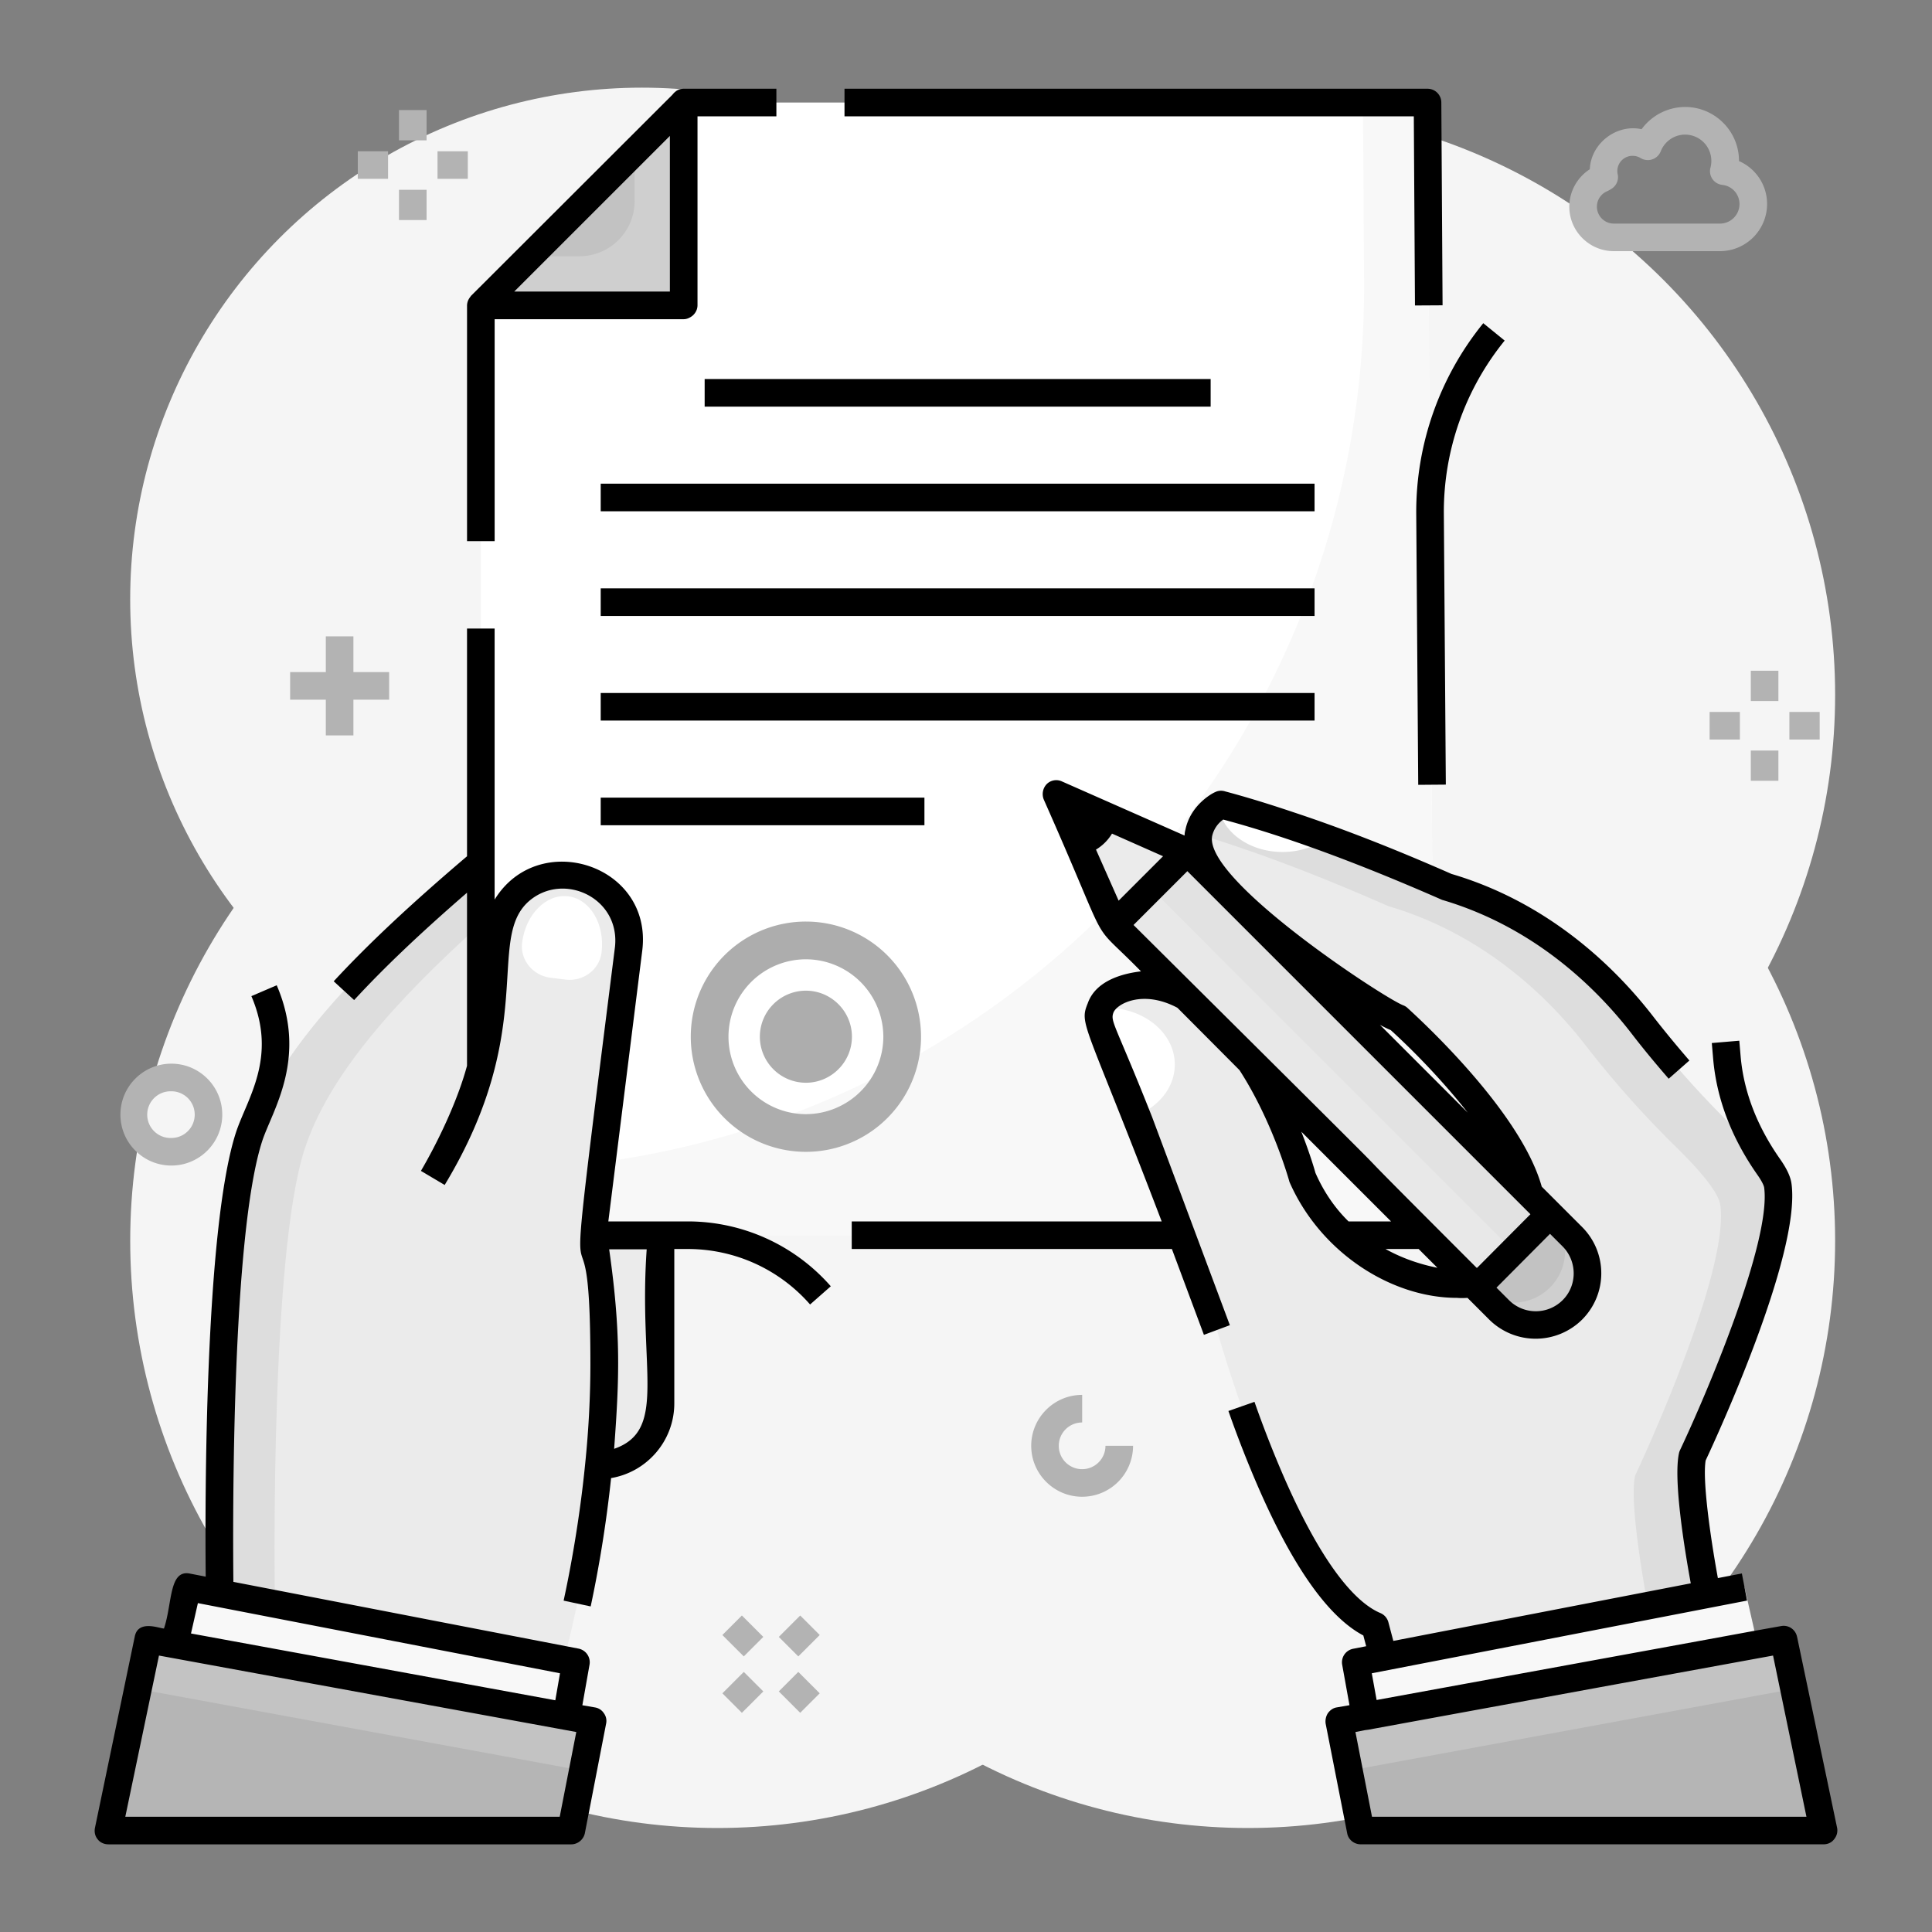 <svg xmlns="http://www.w3.org/2000/svg" viewBox="0 0 70 70" id="TrademarkRegistration"><rect x="0" y="0" width="70" height="70" fill="#808080" stroke="none"/><circle cx="45.214" cy="25.175" r="21.276" fill="#f5f5f5" class="coloredf8fe svgShape"></circle><circle cx="45.214" cy="44.956" r="21.276" fill="#f5f5f5" class="coloredf8fe svgShape"></circle><circle cx="25.994" cy="44.956" r="21.276" fill="#f5f5f5" class="coloredf8fe svgShape"></circle><circle cx="23.256" cy="21.715" r="18.539" fill="#f5f5f5" class="coloredf8fe svgShape"></circle><path fill="#c2c2c2" d="M24.773 3.715v7.35h-7.351z" class="colorf5928f svgShape"></path><path fill="#cfcfcf" d="M24.773 3.715v7.35h-7.35l1.78-1.78h1.79a2 2 0 0 0 2-2v-1.79l1.78-1.78z" class="colorf4abab svgShape"></path><path fill="#ffffff" d="M51.973 44.755H17.422v-33.69h7.351v-7.35h26.95z" class="colorffffff svgShape"></path><path fill="#f8f8f8" d="M51.973 44.755h-34.55v-2.35c17.75 0 32.11-14.449 32-32.2l-.04-6.49h2.34l.25 41.04z" class="colorf4f9fd svgShape"></path><path fill="#ebebeb" d="M23.93 44.759v6.083a2.25 2.25 0 0 1-2.233 2.25c.264-2.618.318-5.608-.228-8.313l.003-.02h2.458z" class="colorfde1d9 svgShape"></path><path fill="#f8f8f8" d="m6.317 59.576.471-2.076 14.084 2.728-.352 1.953z" class="colorf4f9fd svgShape"></path><path fill="#b5b5b5" d="m5.368 59.402-1.442 6.926h16.77l.773-3.973z" class="color9bb8cf svgShape"></path><path fill="#c3c3c3" d="m21.111 64.155-16.1-2.96.36-1.79 16.1 2.95z" class="colorb1c6d6 svgShape"></path><path fill="#ebebeb" d="m21.472 44.759-.003.02c.546 2.705.492 5.695.228 8.313-.397 3.95-1.268 7.051-1.268 7.051L7.96 57.727S7.747 45.133 9.024 41.19c1.02-3.153 4.205-6.382 8.39-9.931l.055 7.263c.441-1.772.375-3.39.566-4.768a2.391 2.391 0 0 1 2.368-2.068 2.391 2.391 0 0 1 2.371 2.69l-1.302 10.383z" class="colorfde1d9 svgShape"></path><path fill="#dddddd" d="m17.411 31.255.02 2.21c-3.2 2.88-5.55 5.56-6.4 8.19-1.22 3.77-1.09 15.38-1.07 16.46l-2-.39s-.21-12.59 1.06-16.53c1.02-3.16 4.21-6.39 8.39-9.94z" class="colorf1d1c9 svgShape"></path><path fill="#ffffff" d="M20.496 35.493c.624.077 1.217-.35 1.298-.973l.002-.013c.126-1.024-.415-1.933-1.21-2.032-.793-.098-1.541.651-1.668 1.676l-.002.013c-.074.624.398 1.182 1.022 1.26l.558.069z" class="colorffffff svgShape"></path><path fill="#adadad" d="M29.2 33.39a4.171 4.171 0 1 0-.001 8.343 4.171 4.171 0 0 0 0-8.343zm0 6.978a2.808 2.808 0 0 1-2.806-2.806 2.808 2.808 0 0 1 2.805-2.805 2.812 2.812 0 0 1 2.806 2.805 2.812 2.812 0 0 1-2.806 2.806z" class="color7ad0e0 svgShape"></path><path fill="#adadad" d="M30.867 37.562c0 .918-.75 1.668-1.668 1.668a1.67 1.67 0 0 1-1.668-1.668 1.67 1.67 0 0 1 1.668-1.668c.918 0 1.668.75 1.668 1.668z" class="color7ad0e0 svgShape"></path><path fill="#ebebeb" d="M61.845 57.764s-.771-3.881-.524-5.006c0 0 3.429-7.24 3.094-9.796-.063-.488-.823-1.35-1.637-2.146a35.94 35.94 0 0 1-3.258-3.666c-1.284-1.657-3.62-3.994-7.128-5.028-1.955-.857-3.853-1.611-5.665-2.219a43.255 43.255 0 0 0-2.47-.748c-.007-.003-.013-.003-.022-.005 0 0-1.864.897 0 3.06 0 0 4.9 4.095 6.421 4.68 0 0 5.476 4.924 4.782 7.5-.622 2.31-2.602 2.132-2.602 2.132s-3.96-.056-5.659-3.9c0 0-1.724-6.317-5.45-6.95 0 0-1.55 0-1.854.855-.087.233-.078.529.079.905.41.996.852 1.978 1.235 2.982.03.076.059.149.087.225l2.82 7.548s2.58 9.398 5.727 10.718l.298 1.129 11.726-2.27z" class="colorfde1d9 svgShape"></path><path fill="#dddddd" d="m61.843 57.765-2.14.41c-.17-.94-.67-3.77-.46-4.71 0 0 3.42-7.24 3.09-9.79-.06-.49-.82-1.35-1.64-2.15a36.68 36.68 0 0 1-3.26-3.67c-1.28-1.65-3.62-3.99-7.12-5.02-1.96-.86-3.86-1.62-5.67-2.22-.41-.14-.81-.26-1.21-.39.11-.75.8-1.08.8-1.08.01.01.02.01.03.01.8.22 1.62.47 2.46.75 1.82.61 3.71 1.36 5.67 2.22 3.51 1.03 5.84 3.37 7.13 5.03 1 1.29 2.08 2.51 3.26 3.66.81.8 1.57 1.66 1.63 2.15.34 2.55-3.09 9.79-3.09 9.79-.25 1.13.52 5.01.52 5.01z" class="colorf1d1c9 svgShape"></path><path fill="#f8f8f8" d="m63.677 59.576-.471-2.076-14.084 2.728.352 1.953z" class="colorf4f9fd svgShape"></path><path fill="#b5b5b5" d="m64.626 59.402 1.441 6.926H49.298l-.773-3.973z" class="color9bb8cf svgShape"></path><path fill="#c3c3c3" d="m48.885 64.152 16.099-2.96-.36-1.79-16.099 2.95z" class="colorb1c6d6 svgShape"></path><path fill="#ffffff" d="M42.565 38.571c0 .81-.563 1.51-1.378 1.843-.383-1.004-.824-1.986-1.235-2.982-.158-.376-.166-.672-.079-.905.073-.009.147-.011.222-.011 1.364 0 2.47.92 2.47 2.055zm5.627-8.312c-.425.374-1.04.61-1.723.61-1.284 0-2.327-.823-2.332-1.839a71.02 71.02 0 0 1 4.055 1.229z" class="colorffffff svgShape"></path><path fill="#c2c2c2" d="m56.157 43.997.812.813a1.875 1.875 0 0 1-2.65 2.65l-.812-.812 2.65-2.65z" class="colorf5928f svgShape"></path><path fill="#cfcfcf" d="m56.205 44.045.764.765a1.875 1.875 0 0 1-2.65 2.65l-.765-.765a1.875 1.875 0 0 0 2.65-2.65z" class="colorf4abab svgShape"></path><path fill="#ebebeb" d="m43.018 30.859-2.65 2.65-2.09-4.74z" class="colorfde1d9 svgShape"></path><path fill="#e2e2e2" d="m40.368 33.51 2.65-2.651 13.139 13.139-2.65 2.65z" class="colord3e5f1 svgShape"></path><path fill="#e8e8e8" d="m40.368 33.509 1.325-1.325 13.139 13.138-1.326 1.326z" class="colordaeff7 svgShape"></path><path fill="#000000" d="m51.385 28.436 1-.008-.072-9.826a9.852 9.852 0 0 1 2.204-6.262l-.775-.63a10.848 10.848 0 0 0-2.429 6.899l.072 9.827zM24.921 44.254h-2.88l1.23-9.82c.379-3.108-3.759-4.427-5.35-1.84v-9.82h-1v8.25c-2.07 1.76-3.6 3.2-4.83 4.53l.74.68c1.07-1.16 2.38-2.41 4.09-3.89v6.27c-.36 1.33-1.09 2.82-1.67 3.81l.86.51c3.42-5.657 1.477-8.892 3.05-10.28 1.248-1.084 3.318-.129 3.12 1.66-2.153 17.073-.89 7.013-.89 15.1 0 1.15-.06 2.36-.19 3.63-.2 2.01-.53 3.8-.78 4.95l.98.21c.33-1.54.58-3.14.74-4.65 1.3-.22 2.29-1.35 2.29-2.71v-5.59h.49c1.7 0 3.31.73 4.43 2.01l.75-.66a6.892 6.892 0 0 0-5.18-2.35zm-2.67 8.24c.188-2.54.255-4.184-.18-7.23h1.36c-.305 4.346.772 6.55-1.18 7.23zm29.016-41.426 1-.006-.045-7.35a.5.5 0 0 0-.5-.497H30.598v1h20.627l.042 6.853z" class="color63809e svgShape"></path><path fill="#000000" d="m21.56 61.864-.46-.08.26-1.47a.505.505 0 0 0-.39-.58c-25.803-4.985 8.476 1.638-12.514-2.42-.023-2.18-.067-12.543 1.044-15.97.355-1.093 1.666-3 .526-5.646l-.918.394c.957 2.224-.164 3.728-.56 4.943-1.14 3.523-1.12 13.494-1.095 16.09l-.572-.111c-.765-.153-.634 1.084-.94 1.99-.146.004-.942-.338-1.06.3l-1.44 6.92c-.03.15 0 .3.1.42.09.12.24.18.39.18H20.7c.23 0 .44-.17.49-.4l.77-3.97a.47.47 0 0 0-.08-.38.472.472 0 0 0-.32-.21zm-14.39-3.78 13.12 2.542-.17.978-13.2-2.42.25-1.1zm13.11 7.74H4.54l1.22-5.84c16.129 2.957-5.411-.991 15.12 2.77l-.6 3.07zm-3.358-54.742v8.526h1v-8.043h6.85c.102 0 .19-.038.27-.09a.476.476 0 0 0 .119-.108.49.49 0 0 0 .111-.302v-6.85h2.858v-1h-3.344l-.005-.001-.007.001h-.002a.494.494 0 0 0-.281.089c-.014.014-.032.028-.05.042a.464.464 0 0 0-.038.039l-.042.049-7.22 7.21-.058.058c-.02.017-.032.04-.048.06l-.024.032c-.005.004-.007.015-.012.02a.486.486 0 0 0-.077.25v.001l-.001.009.001.008zm7.349-6.158v5.64h-5.64l5.64-5.64zM25.531 13.733h18.333v1H25.531zM21.765 17.525h25.864v1H21.765zM21.765 21.317h25.864v1H21.765zM21.765 25.108h25.864v1H21.765zM21.765 28.9h11.729v1H21.765zM65.11 59.304a.495.495 0 0 0-.57-.39l-.95.17h-.003l-1.791.329-3.935.72-7.98 1.46v.005h-.003l-.176-.972L63.3 57.992l-.189-.983-.869.168c-.267-1.456-.565-3.542-.443-4.262.348-.74 3.449-7.441 3.112-10.016-.033-.26-.166-.548-.418-.907-.84-1.199-1.32-2.455-1.428-3.735l-.047-.55-.996.084.047.55c.122 1.458.662 2.88 1.605 4.225.221.314.243.446.245.462.26 1.975-2.114 7.539-3.05 9.516a.506.506 0 0 0-.036.107c-.215.98.22 3.59.427 4.716l-10.777 2.086-.179-.676a.5.5 0 0 0-.29-.333c-.749-.315-1.964-1.424-3.496-4.93a40.149 40.149 0 0 1-1.066-2.723l-.944.332a40.73 40.73 0 0 0 1.094 2.792c1.259 2.881 2.534 4.676 3.794 5.341l.103.39-.472.092a.5.5 0 0 0-.397.58l.264 1.465h-.003l-.46.08c-.13.02-.24.1-.32.21-.07.11-.1.25-.08.38l.78 3.97c.04.23.25.4.49.4h16.77c.15 0 .29-.06.38-.18.1-.12.14-.27.11-.42l-1.45-6.92zm-15.4 6.52-.6-3.07.36-.07c.03 0 .06-.01.09-.01l.249-.046 8.764-1.607 5.668-1.037 1.21 5.84H49.71z" class="color63809e svgShape"></path><path fill="#000000" d="M41.74 40.464c-1.326-3.35-1.516-3.44-1.4-3.77.117-.323 1.066-.847 2.32-.18.101.1 2.397 2.407 2.25 2.26 1.19 1.84 1.79 3.97 1.81 4.05 1.108 2.538 3.671 4.2 6.07 4.2.11.01.24.01.38 0l.79.79a2.39 2.39 0 0 0 3.36 0c.93-.93.93-2.43 0-3.36l-1.46-1.46c-.76-2.72-4.39-6.04-4.87-6.48a.461.461 0 0 0-.15-.09c-.728-.284-7.236-4.556-6.92-6.14a1 1 0 0 1 .4-.59c2.615.7 5.431 1.813 7.93 2.91 3.33.98 5.58 3.18 6.87 4.85.43.56.88 1.1 1.34 1.63l.75-.66c-.44-.51-.88-1.04-1.3-1.58-1.38-1.79-3.79-4.14-7.32-5.18-2.09-.92-3.96-1.65-5.71-2.23-.86-.29-1.7-.55-2.49-.76a.476.476 0 0 0-.37.03c-.04.01-.88.43-1.07 1.36a.76.76 0 0 0-.03.21l-4.44-1.96a.489.489 0 0 0-.56.1c-.14.15-.18.37-.1.56 2.596 5.853 1.504 4.16 3.52 6.22-.59.07-1.63.3-1.93 1.16-.318.786-.093.634 2.68 7.9H30.86v1h11.6l1.16 3.11.94-.35-2.82-7.55zm5.92 2.03c-.02-.08-.19-.67-.51-1.49l3.25 3.25h-1.54c-.46-.45-.88-1.03-1.2-1.76zm2.54 2.76h1.2l.68.68c-.5-.1-1.18-.29-1.88-.68zm6.42 1.85c-.54.54-1.41.54-1.95 0l-.4-.4-.05-.05 1.94-1.95.46.46c.53.54.53 1.41 0 1.94zm-6.23-9.78c.87.79 1.91 1.87 2.79 2.99L50 37.134c.15.08.27.14.39.19zm-10.68-6.542a1.69 1.69 0 0 0 .58-.579l1.85.82-1.61 1.61-.82-1.85zm1.36 2.732 1.95-1.95 12.43 12.43-1.93 1.94h-.02c-7.878-7.879 1.659 1.58-12.43-12.42z" class="color63809e svgShape"></path><path fill="#b3b3b3" d="M6.209 42.23c-1.018 0-1.846-.827-1.846-1.845s.828-1.846 1.846-1.846 1.844.828 1.844 1.846-.827 1.845-1.844 1.845zm0-2.69a.846.846 0 1 0 0 1.691.846.846 0 0 0 0-1.692zM62.317 9.1h-3.844c-.89 0-1.614-.724-1.614-1.613 0-.552.29-1.064.743-1.355.037-.935.968-1.65 1.876-1.451a1.961 1.961 0 0 1 1.577-.805c1.076 0 1.952.876 1.952 1.952v.008a1.695 1.695 0 0 1 1.018 1.557A1.71 1.71 0 0 1 62.317 9.1zm-3.168-3.454a.549.549 0 0 0-.535.673.5.5 0 0 1-.208.51 1.53 1.53 0 0 1-.164.095.605.605 0 0 0-.383.563c0 .339.275.614.614.614h3.844c.39 0 .708-.317.708-.708a.697.697 0 0 0-.622-.694.499.499 0 0 1-.425-.642.953.953 0 0 0-.923-1.18.951.951 0 0 0-.883.604.503.503 0 0 1-.728.247.555.555 0 0 0-.295-.082zM14.456 3.987h1v1.097h-1zM14.456 6.876h1v1.097h-1zM15.852 5.48h1.097v1h-1.097zM12.963 5.48h1.097v1h-1.097zM63.435 24.302h1v1.097h-1zM63.435 27.193h1v1.097h-1zM64.833 25.795h1.097v1h-1.097zM61.942 25.795h1.097v1h-1.097zM11.805 23.057h1v3.587h-1z" class="colora1b0c6 svgShape"></path><path fill="#b3b3b3" d="M10.512 24.351h3.587v1h-3.587zM26.173 59.24l.707-.708.776.776-.707.707zM28.217 61.283l.707-.707.776.776-.707.707zM28.217 59.308l.776-.775.707.707-.776.775zM26.173 61.352l.776-.775.707.707-.776.775zM39.209 54.23c-1.018 0-1.846-.827-1.846-1.845s.828-1.846 1.846-1.846v1a.846.846 0 10.844.846h1a1.846 1.846 0 01-1.844 1.845z" class="colora1b0c6 svgShape"></path></svg>